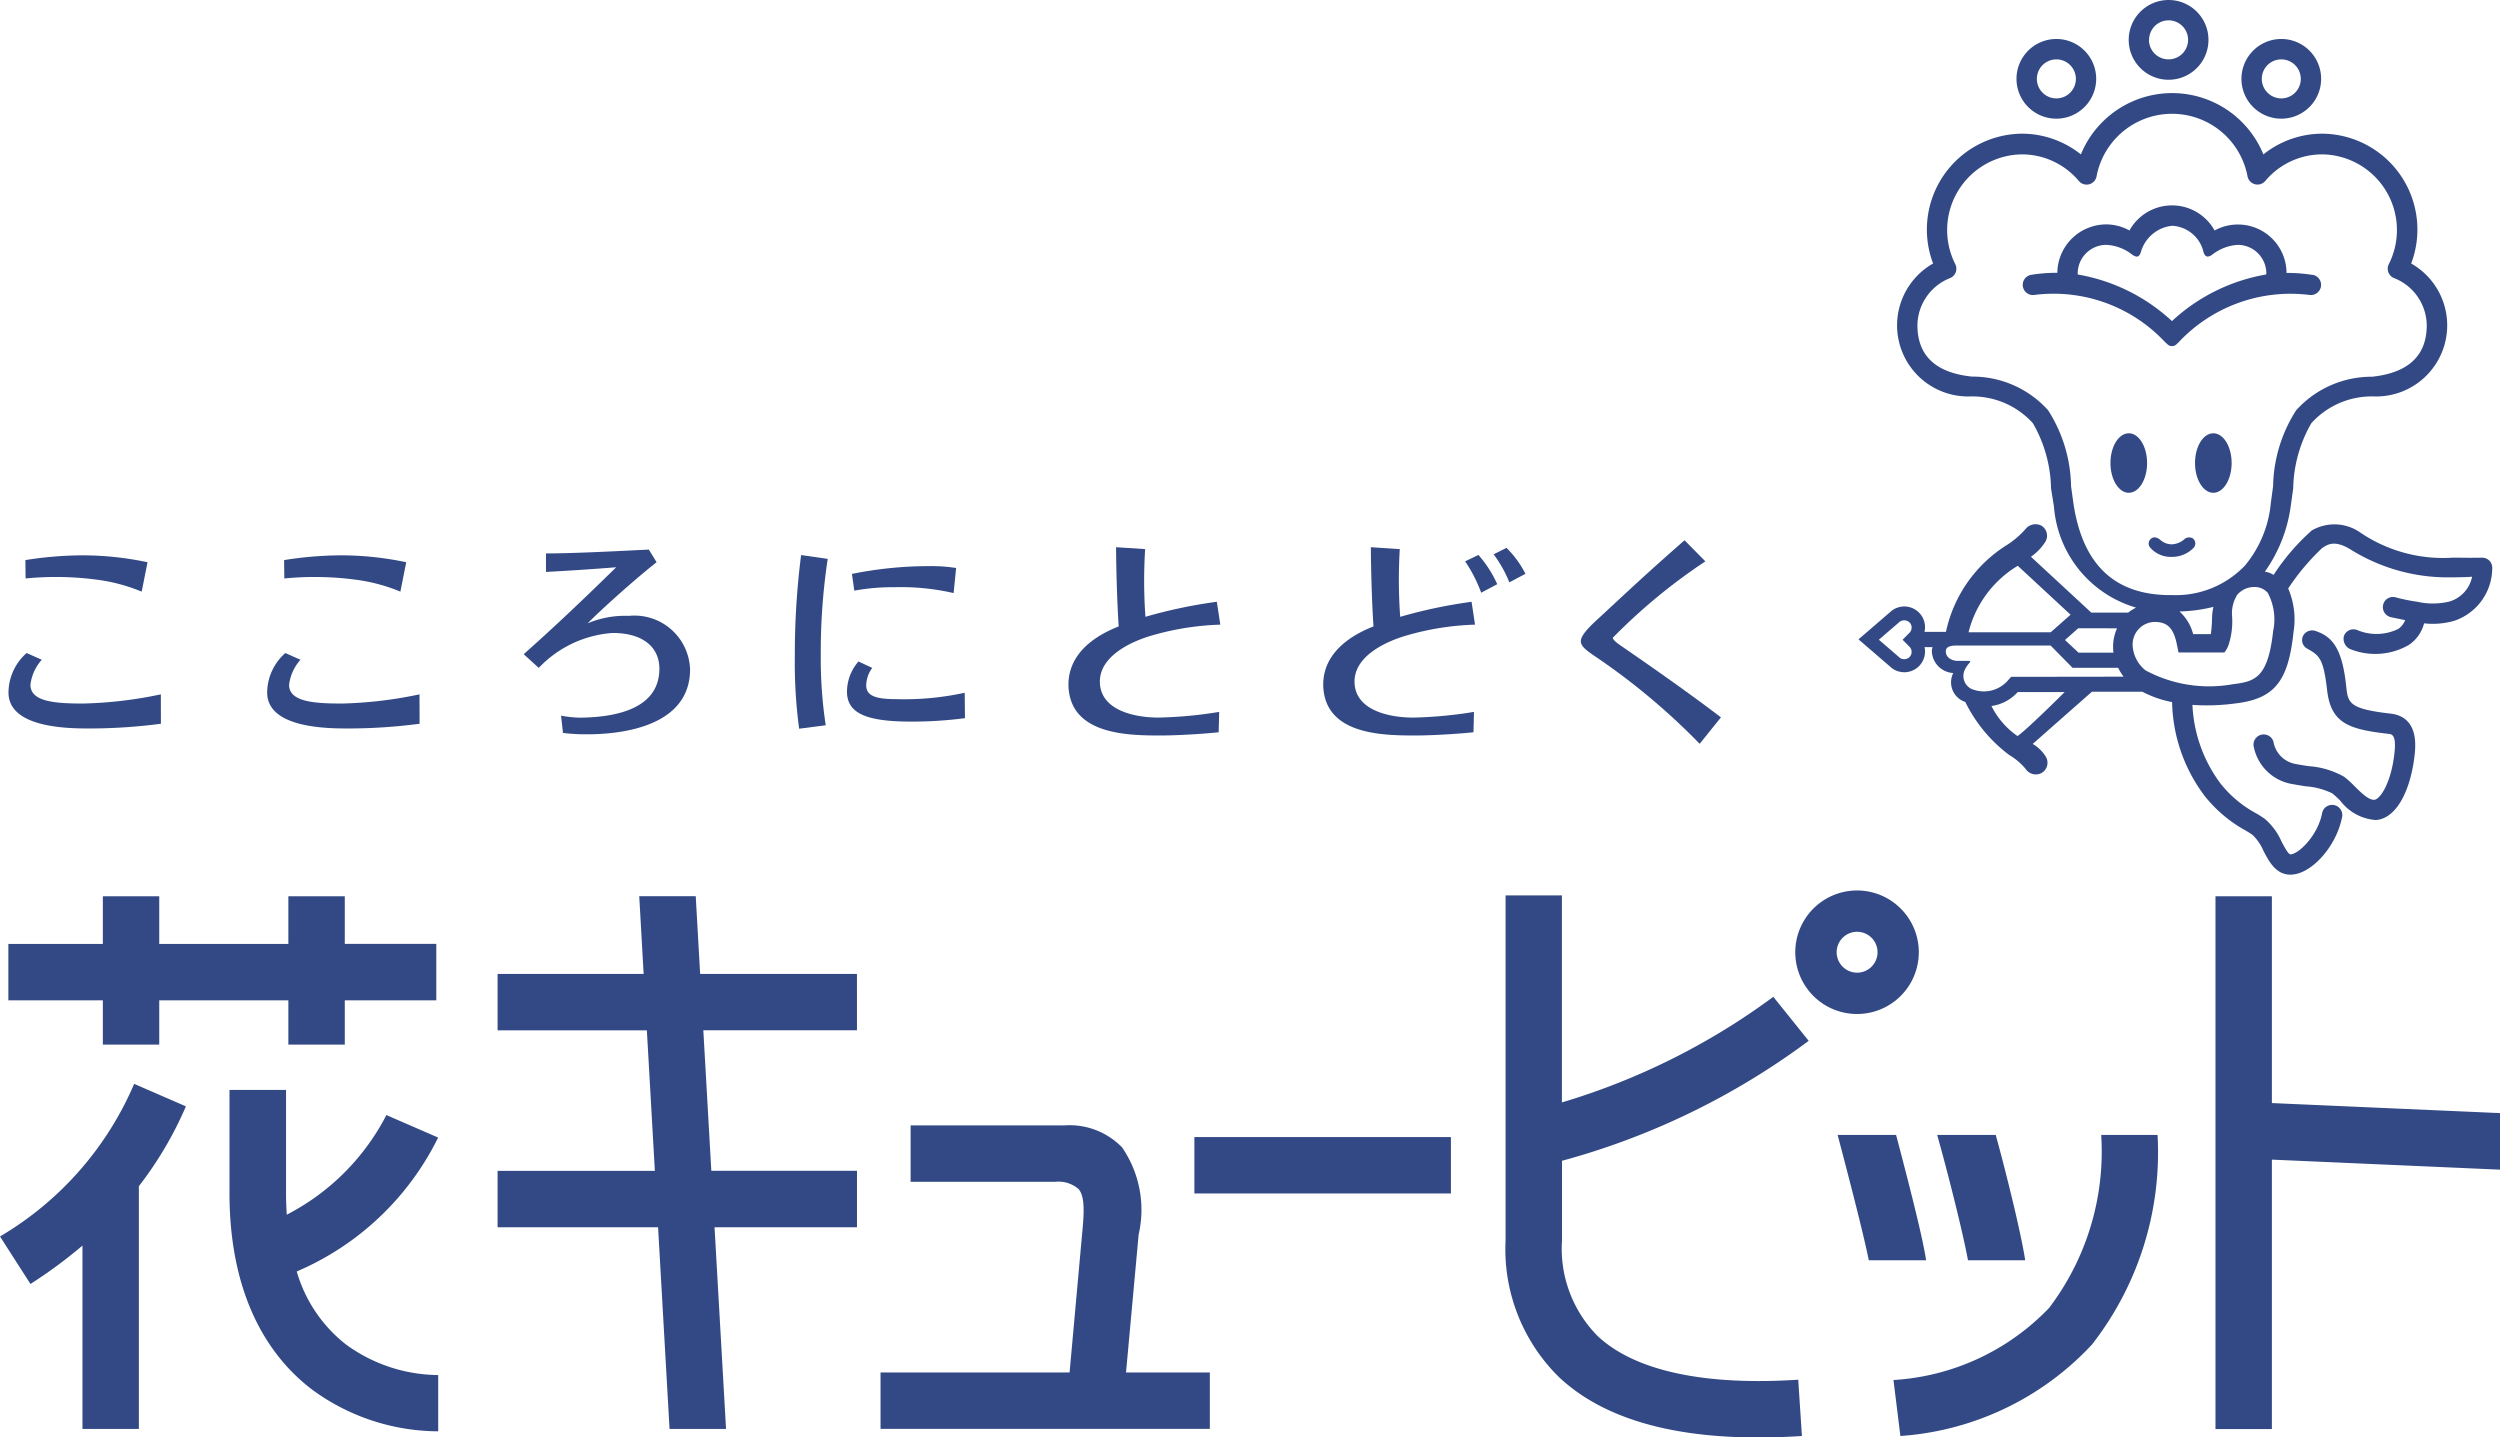<svg height="44.732" viewBox="0 0 77.796 44.732" width="77.796" xmlns="http://www.w3.org/2000/svg"><g fill="#324985"><path d="m147.632 139.787a.3.3 0 0 0 .116.435c.375.21.5.317.611 1.281.117 1.039.67 1.225 1.906 1.367.106.012.237.026.2.5-.086 1-.452 1.536-.632 1.552s-.418-.224-.614-.417a2.721 2.721 0 0 0 -.332-.3 2.579 2.579 0 0 0 -1.1-.329c-.138-.022-.281-.043-.42-.071a.843.843 0 0 1 -.676-.688.317.317 0 0 0 -.609.177 1.466 1.466 0 0 0 1.163 1.133c.152.028.3.052.444.075a2.255 2.255 0 0 1 .828.218 2.591 2.591 0 0 1 .254.232 1.512 1.512 0 0 0 1.114.6c.714-.062 1.12-1.114 1.208-2.128.078-.9-.368-1.138-.756-1.183-1.259-.144-1.327-.317-1.379-.815-.113-1.1-.371-1.553-.923-1.744a.323.323 0 0 0 -.403.105z" transform="translate(-75.944 -120.034)"/><path d="m139.911 130.52c0 .511-.255.926-.57.926s-.57-.415-.57-.926.254-.926.57-.926.57.415.57.926z" transform="translate(-73.097 -116.111)"/><path d="m144.225 130.52c0 .511-.256.926-.57.926s-.57-.415-.57-.926.254-.926.57-.926.57.415.57.926z" transform="translate(-74.78 -116.111)"/><path d="m140.805 134.938a.192.192 0 0 0 -.045.273.848.848 0 0 0 .689.3.93.93 0 0 0 .682-.293.2.2 0 0 0 -.027-.276.222.222 0 0 0 -.282.03.629.629 0 0 1 -.373.148.528.528 0 0 1 -.367-.14c-.096-.074-.188-.106-.277-.042z" transform="translate(-73.859 -118.182)"/><path d="m139.7 108.727a1.241 1.241 0 1 0 1.241-1.241 1.242 1.242 0 0 0 -1.241 1.241zm.634 0a.607.607 0 1 1 .607.606.608.608 0 0 1 -.611-.606z" transform="translate(-73.458 -107.486)"/><path d="m145.455 110.717a1.24 1.24 0 1 0 1.241-1.241 1.242 1.242 0 0 0 -1.241 1.241zm.633 0a.607.607 0 1 1 .608.608.608.608 0 0 1 -.608-.608z" transform="translate(-75.705 -108.263)"/><path d="m133.977 110.717a1.24 1.24 0 1 0 1.241-1.241 1.241 1.241 0 0 0 -1.241 1.241zm.634 0a.607.607 0 1 1 .607.608.607.607 0 0 1 -.607-.608z" transform="translate(-71.227 -108.263)"/><path d="m143.32 120.131a5.034 5.034 0 0 0 -.817-.063 1.512 1.512 0 0 0 -2.238-1.321 1.515 1.515 0 0 0 -2.65 0 1.505 1.505 0 0 0 -.721-.189 1.525 1.525 0 0 0 -1.523 1.506 5 5 0 0 0 -.814.063.317.317 0 0 0 .1.626 4.744 4.744 0 0 1 4.067 1.469l.081.073a.2.2 0 0 0 .267 0c.025-.024.051-.049.077-.073a4.772 4.772 0 0 1 4.067-1.469.317.317 0 0 0 .1-.626zm-1.452-.014a5.723 5.723 0 0 0 -2.93 1.45 5.725 5.725 0 0 0 -2.933-1.45v-.032a.89.89 0 0 1 .89-.89 1.4 1.4 0 0 1 .8.3c.135.092.216.1.274-.069a1.129 1.129 0 0 1 .979-.825 1.057 1.057 0 0 1 .973.824c.058.177.163.154.276.07a1.424 1.424 0 0 1 .788-.3.891.891 0 0 1 .89.89z" transform="translate(-71.35 -111.575)"/><path d="m145.553 126.8a.316.316 0 0 0 -.232-.1s-.365.007-.686 0h-.234a4.59 4.59 0 0 1 -2.863-.776 1.4 1.4 0 0 0 -1.517-.071 6.745 6.745 0 0 0 -1.189 1.383.706.706 0 0 0 -.272-.1 4.6 4.6 0 0 0 .809-2.069l.073-.523a4.21 4.21 0 0 1 .565-2.03 2.535 2.535 0 0 1 1.952-.831 2.213 2.213 0 0 0 1.154-4.137 2.983 2.983 0 0 0 -2.767-4.04 2.94 2.94 0 0 0 -1.832.645 3.067 3.067 0 0 0 -5.679 0 2.941 2.941 0 0 0 -1.833-.645 2.983 2.983 0 0 0 -2.766 4.04 2.213 2.213 0 0 0 1.152 4.137 2.536 2.536 0 0 1 1.952.831 4.2 4.2 0 0 1 .566 2.034l.09.557a3.56 3.56 0 0 0 2.557 3.149 1.4 1.4 0 0 0 -.246.156h-1.148l-1.878-1.738a1.654 1.654 0 0 0 .444-.459.368.368 0 0 0 -.115-.507.4.4 0 0 0 -.508.115 2.788 2.788 0 0 1 -.56.479 4.225 4.225 0 0 0 -1.906 2.709h-.668a.683.683 0 0 0 .017-.145.645.645 0 0 0 -1.087-.47l-.983.848.98.845a.645.645 0 0 0 1.09-.467.6.6 0 0 0 -.016-.137h.251a.382.382 0 0 0 -.023.129.706.706 0 0 0 .666.678.644.644 0 0 0 .374.9 4.6 4.6 0 0 0 1.363 1.647 1.972 1.972 0 0 1 .513.433.38.38 0 0 0 .506.126.367.367 0 0 0 .126-.5 1.174 1.174 0 0 0 -.41-.4l1.844-1.625h1.567a3.334 3.334 0 0 0 .927.323 5.017 5.017 0 0 0 1.009 2.915 4.219 4.219 0 0 0 1.261 1.071c.1.059.182.109.243.156a1.506 1.506 0 0 1 .331.488c.172.33.387.74.837.74.643 0 1.423-.864 1.606-1.777a.317.317 0 1 0 -.621-.124c-.138.694-.738 1.269-.985 1.269-.067 0-.209-.271-.276-.4a1.971 1.971 0 0 0 -.514-.7 3.329 3.329 0 0 0 -.3-.19 3.557 3.557 0 0 1 -1.087-.918 4.415 4.415 0 0 1 -.871-2.443 6.565 6.565 0 0 0 1.319-.043c1.219-.141 1.663-.664 1.827-2.225a2.443 2.443 0 0 0 -.166-1.354 7.129 7.129 0 0 1 1.061-1.263c.161-.1.365-.254.853.032a5.705 5.705 0 0 0 3.148.884s.429 0 .661-.019a1.012 1.012 0 0 1 -.7.77 2.188 2.188 0 0 1 -1 .01 5.63 5.63 0 0 1 -.674-.137.312.312 0 0 0 -.391.217.318.318 0 0 0 .217.392c.089.025.3.062.465.1a.607.607 0 0 1 -.215.273 1.549 1.549 0 0 1 -1.281.033.315.315 0 0 0 -.409.184.35.35 0 0 0 .2.412 2.094 2.094 0 0 0 1.816-.129 1.159 1.159 0 0 0 .478-.675 2.39 2.39 0 0 0 .939-.079 1.733 1.733 0 0 0 1.181-1.624.318.318 0 0 0 -.082-.24zm-18.053 2.669a.231.231 0 0 1 0 .326.236.236 0 0 1 -.337-.012l-.615-.53.616-.531a.243.243 0 0 1 .336-.009.224.224 0 0 1 .068.162.229.229 0 0 1 -.066.161l-.216.218zm6.46-.571a1.4 1.4 0 0 0 -.111.759h-1.086l-.423-.395.412-.365zm-3.334-1.784c.082-.06.164-.112.244-.162l1.644 1.523-.618.546h-2.557a3.367 3.367 0 0 1 1.287-1.907zm.238 5.138a2.486 2.486 0 0 1 -.812-.936 1.351 1.351 0 0 0 .817-.434h1.461s-1.168 1.164-1.466 1.369zm-.2-1.844-.07.077a.994.994 0 0 1 -1.18.292.452.452 0 0 1 -.211-.543.866.866 0 0 1 .171-.267c.031-.038.015-.055-.02-.055h-.354c-.148 0-.369-.083-.369-.3 0-.132.135-.177.312-.177h2.951l.681.692h1.419a1.712 1.712 0 0 0 .17.276zm1.936-5.418-.071-.514a4.51 4.51 0 0 0 -.717-2.367 3.165 3.165 0 0 0 -2.364-1.044c-1.131-.115-1.7-.653-1.7-1.6a1.6 1.6 0 0 1 1.015-1.465.314.314 0 0 0 .163-.434 2.355 2.355 0 0 1 2.074-3.416 2.312 2.312 0 0 1 1.77.827.316.316 0 0 0 .557-.168 2.391 2.391 0 0 1 4.689 0 .317.317 0 0 0 .557.168 2.31 2.31 0 0 1 1.77-.827 2.355 2.355 0 0 1 2.074 3.416.305.305 0 0 0 -.034.141.3.3 0 0 0 .021.112.309.309 0 0 0 .176.181 1.594 1.594 0 0 1 1.017 1.469c0 .944-.573 1.481-1.7 1.6a3.162 3.162 0 0 0 -2.363 1.044 4.519 4.519 0 0 0 -.718 2.365l-.07.516a3.557 3.557 0 0 1 -.8 1.945 2.968 2.968 0 0 1 -2.265.925c-1.796.024-2.801-.952-3.081-2.875zm4.358 3.242a1.9 1.9 0 0 0 -.041.308 4.174 4.174 0 0 1 -.039.54h-.55a1.423 1.423 0 0 0 -.425-.706 4.775 4.775 0 0 0 1.058-.144zm1.863.721c-.158 1.5-.575 1.6-1.252 1.684a4.182 4.182 0 0 1 -2.721-.429 1.062 1.062 0 0 1 -.4-.74.7.7 0 0 1 .673-.768c.367 0 .587.142.7.694l.052.256h1.427a.815.815 0 0 0 .12-.206 2.336 2.336 0 0 0 .12-.92 1.08 1.08 0 0 1 .163-.673.694.694 0 0 1 .534-.238.53.53 0 0 1 .414.183 1.753 1.753 0 0 1 .173 1.155z" transform="translate(-68.081 -109.346)"/><path d="m32.037 165.165-.948-1.478a10.13 10.13 0 0 0 4.175-4.749l1.61.7a11.424 11.424 0 0 1 -1.464 2.485v7.554h-1.755v-5.706a14.8 14.8 0 0 1 -1.618 1.194zm9.834 1.895a4.448 4.448 0 0 1 -1.548-2.284 8.718 8.718 0 0 0 4.4-4.167l-1.61-.7a7.2 7.2 0 0 1 -3.1 3.1c-.014-.221-.023-.448-.023-.683v-3.2h-1.76v3.2c0 3.457 1.4 5.243 2.582 6.134a6.661 6.661 0 0 0 3.913 1.29v-1.75a4.939 4.939 0 0 1 -2.854-.94zm38.94-.269a3.859 3.859 0 0 1 -1.115-2.983v-2.476a22.866 22.866 0 0 0 7.676-3.733l-1.1-1.37a21.32 21.32 0 0 1 -6.579 3.287v-6.442h-1.753v10.734a5.58 5.58 0 0 0 1.67 4.263c1.534 1.438 4.075 2.052 7.552 1.825l-.115-1.752c-2.929.192-5.086-.277-6.236-1.353zm-23.055-11.273h-4.88l-.137-2.419h-1.758l.137 2.419h-4.545v1.755h4.645l.249 4.373h-4.894v1.754h4.994l.357 6.276h1.758l-.358-6.276h4.433v-1.756h-4.533l-.249-4.373h4.781zm10.5 5.075v1.755h7.983v-1.755zm-2.127 7.325.392-4.288a3.43 3.43 0 0 0 -.514-2.714 2.279 2.279 0 0 0 -1.806-.685h-4.775v1.755h4.5a.955.955 0 0 1 .729.227c.161.2.188.556.118 1.275l-.4 4.43h-5.883v1.755h10.247v-1.755zm-21.463-13.336h-2.848v-1.482h-1.756v1.484h-4.018v-1.484h-1.755v1.484h-2.94v1.755h2.94v1.378h1.755v-1.378h4.018v1.378h1.756v-1.378h2.848zm44.212-1.662a1.922 1.922 0 1 1 -1.923 1.922 1.924 1.924 0 0 1 1.922-1.922zm0 2.558a.636.636 0 1 0 -.635-.636.636.636 0 0 0 .634.636zm20.008 4.37-7.1-.312v-6.436h-1.755v16.58h1.755v-8.384l7.1.312zm-12.411.68a8.053 8.053 0 0 1 -1.619 5.38 7.309 7.309 0 0 1 -4.845 2.246l.215 1.742a8.987 8.987 0 0 0 5.96-2.844 9.721 9.721 0 0 0 2.043-6.524zm-5.448 3.9c-.113-.739-.532-2.373-.935-3.9h-1.819c.277 1.051.789 3 .97 3.9zm.344-3.9c.3 1.061.783 2.956.959 3.9h1.78c-.121-.8-.566-2.625-.917-3.9z" transform="translate(-31.089 -125.21)"/><path d="m49.463 141.063a17.047 17.047 0 0 1 -2.207.147c-.631 0-2.536 0-2.536-1.12a1.656 1.656 0 0 1 .565-1.228l.471.21a1.421 1.421 0 0 0 -.354.778c0 .531.777.584 1.642.584a12.933 12.933 0 0 0 2.416-.286zm-4.216-5.093a11.527 11.527 0 0 1 1.775-.148 9.8 9.8 0 0 1 2.025.215l-.182.915a5.435 5.435 0 0 0 -1.438-.378 9.679 9.679 0 0 0 -2.173-.032z" transform="translate(-36.406 -118.541)"/><path d="m36.264 141.063a17.071 17.071 0 0 1 -2.208.147c-.63 0-2.535 0-2.535-1.12a1.652 1.652 0 0 1 .565-1.228l.471.21a1.415 1.415 0 0 0 -.353.778c0 .531.776.584 1.641.584a12.963 12.963 0 0 0 2.417-.286zm-4.217-5.093a11.526 11.526 0 0 1 1.774-.148 9.8 9.8 0 0 1 2.027.215l-.182.915a5.443 5.443 0 0 0 -1.438-.378 9.685 9.685 0 0 0 -2.174-.032z" transform="translate(-31.257 -118.541)"/><path d="m61.078 137.593a3 3 0 0 0 -1.275.23h-.003c.441-.445 1.447-1.35 2.144-1.9l-.242-.393c-.945.046-2.272.118-3.2.12v.575c.577-.029 1.447-.084 2.186-.145-1.047 1.024-1.88 1.816-2.879 2.706l.468.426a3.5 3.5 0 0 1 2.3-1.087c.954 0 1.454.452 1.454 1.111 0 1.148-1.14 1.513-2.485 1.525a3.622 3.622 0 0 1 -.575-.063l.06.538a5.875 5.875 0 0 0 .766.042c.843 0 3.189-.154 3.189-2.021a1.732 1.732 0 0 0 -1.908-1.664z" transform="translate(-41.512 -118.428)"/><path d="m72.668 135.926a19.473 19.473 0 0 0 -.216 2.985 13.863 13.863 0 0 0 .154 2.193l-.827.107a15.42 15.42 0 0 1 -.134-2.28 24.232 24.232 0 0 1 .195-3.123zm4.271 4.957a12.648 12.648 0 0 1 -1.678.107c-1.416 0-1.993-.269-1.993-.934a1.443 1.443 0 0 1 .357-.937l.429.2a.944.944 0 0 0 -.188.544c0 .348.342.429.965.429a8.746 8.746 0 0 0 2.1-.2zm-.353-3.892a7.258 7.258 0 0 0 -1.83-.183 6.62 6.62 0 0 0 -1.261.107l-.073-.521a12.12 12.12 0 0 1 2.382-.242 5.015 5.015 0 0 1 .86.058z" transform="translate(-46.911 -118.535)"/><path d="m106.256 135.66a3.65 3.65 0 0 1 .585.91l-.5.265a4.468 4.468 0 0 0 -.5-.976zm.962.853a3.883 3.883 0 0 0 -.49-.873l.4-.2a3.052 3.052 0 0 1 .59.807z" transform="translate(-60.249 -118.391)"/><path d="m90.33 137.816a8.568 8.568 0 0 0 -2.122.335c-.564.161-1.683.621-1.624 1.505.057.836 1.089 1.05 1.811 1.052a13.085 13.085 0 0 0 1.9-.177l-.016.634c-.485.051-1.285.1-1.8.1-1 0-2.763-.015-2.87-1.47-.041-.556.184-1.381 1.559-1.924-.051-.762-.078-1.816-.082-2.465l.905.06a15.819 15.819 0 0 0 .009 2.106 15.409 15.409 0 0 1 2.222-.468z" transform="translate(-52.356 -118.378)"/><path d="m103.325 137.816a8.545 8.545 0 0 0 -2.123.335c-.564.161-1.684.621-1.624 1.505.056.836 1.089 1.05 1.81 1.052a13.1 13.1 0 0 0 1.905-.177l-.016.634c-.485.051-1.286.1-1.8.1-1 0-2.763-.015-2.871-1.47-.041-.556.184-1.381 1.56-1.924-.052-.762-.079-1.816-.082-2.465l.9.06a16.017 16.017 0 0 0 .013 2.107 15.41 15.41 0 0 1 2.221-.468z" transform="translate(-57.425 -118.378)"/><path d="m115.622 135.71a17.77 17.77 0 0 0 -2.879 2.376c0 .067.126.162.248.247 1.087.748 2.175 1.514 3.116 2.231l-.662.823a20.765 20.765 0 0 0 -3.249-2.718c-.309-.207-.449-.328-.449-.476 0-.215.376-.548.606-.76.906-.837 1.414-1.322 2.621-2.38z" transform="translate(-62.554 -118.241)"/></g></svg>